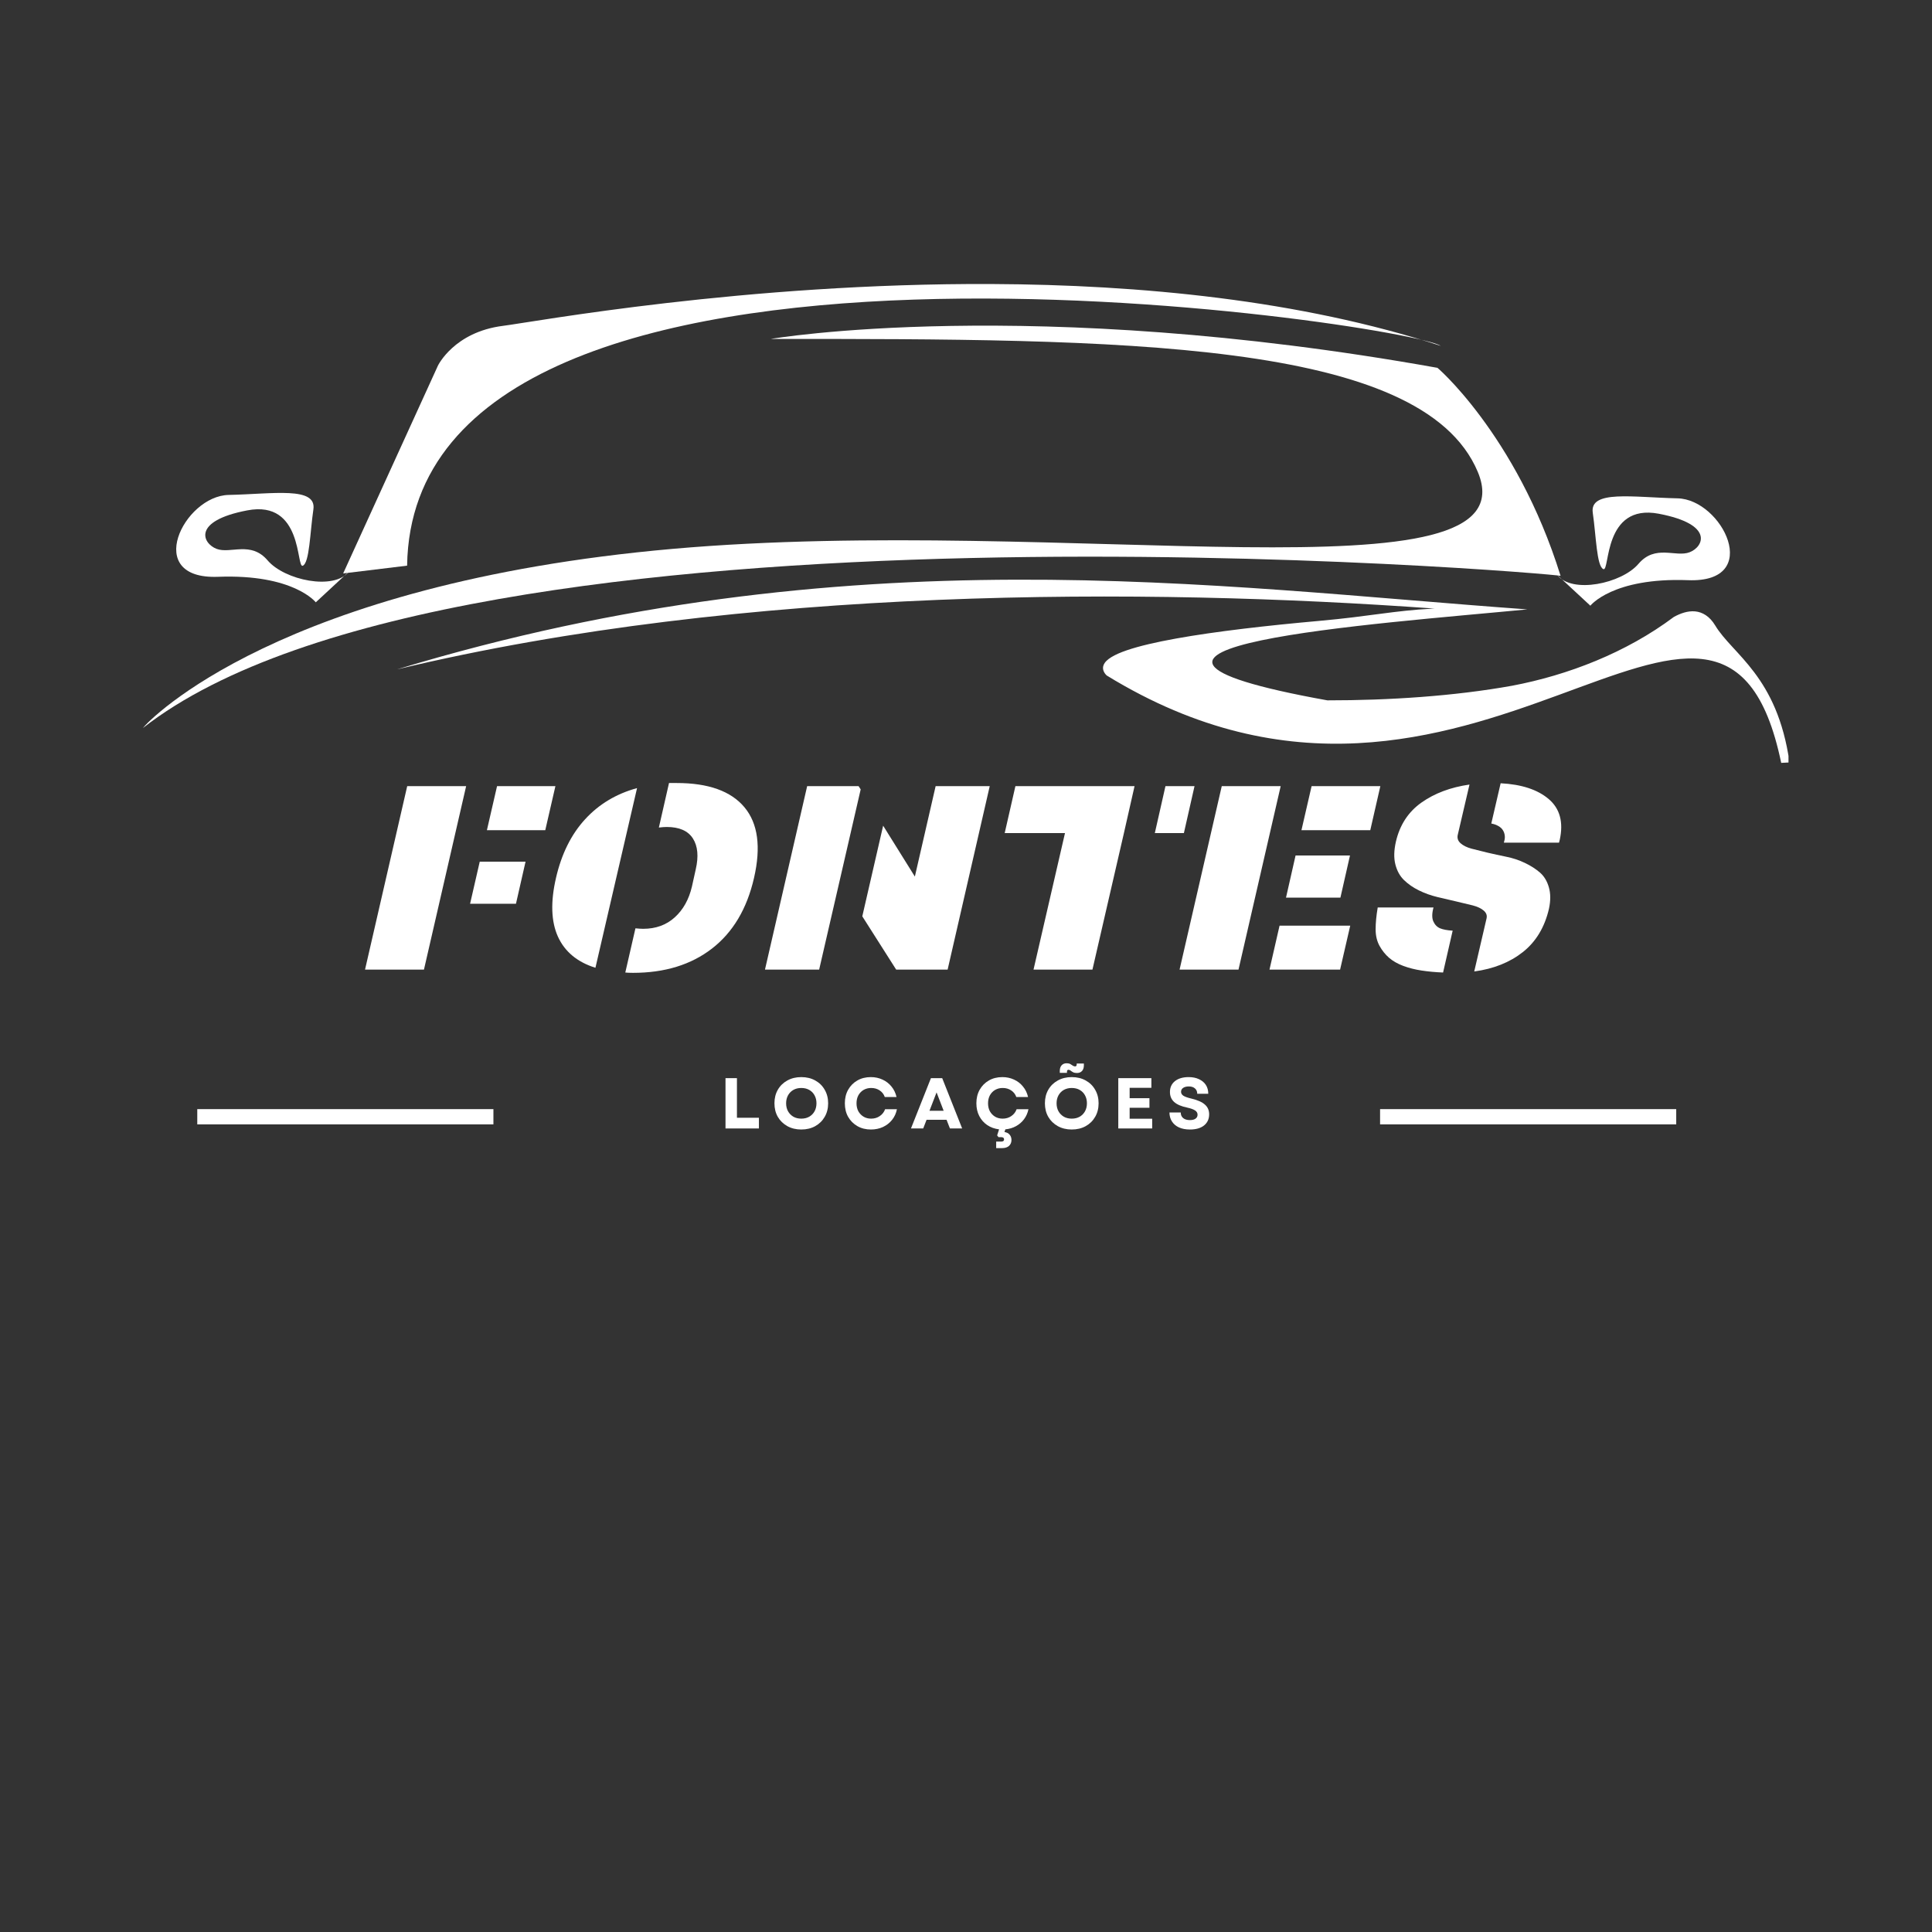 <svg xmlns="http://www.w3.org/2000/svg" xmlns:xlink="http://www.w3.org/1999/xlink" width="500" zoomAndPan="magnify" viewBox="0 0 375 375" height="500" preserveAspectRatio="xMidYMid meet" version="1.0"><rect x="0" y="0" width="375" height="375" fill="#333333" stroke="none"/><defs><g></g><clipPath id="0d1768c1cf"><path d="M 27.645 63 L 303 63 L 303 142 L 27.645 142 Z M 27.645 63" clip-rule="nonzero"></path></clipPath><clipPath id="ea9c97e153"><path d="M 77 112 L 347.145 112 L 347.145 149 L 77 149 Z M 77 112" clip-rule="nonzero"></path></clipPath><clipPath id="c3016bfb62"><rect x="0" width="237" y="0" height="74"></rect></clipPath><clipPath id="0f0fbb8c17"><path d="M 0.238 0.281 L 62 0.281 L 62 3.398 L 0.238 3.398 Z M 0.238 0.281" clip-rule="nonzero"></path></clipPath><clipPath id="74c61120ca"><path d="M 230 0.281 L 291 0.281 L 291 3.398 L 230 3.398 Z M 230 0.281" clip-rule="nonzero"></path></clipPath><clipPath id="e79aa7cc73"><rect x="0" width="292" y="0" height="4"></rect></clipPath></defs><path fill="#ffffff" d="M 192.516 55.129 C 144.684 54.902 103.547 62.496 97.609 63.25 C 88.117 64.449 85 70.977 85 70.977 L 66.609 111.301 C 69.859 110.906 74.051 110.398 79.02 109.793 C 80.141 33.277 273.199 62.828 279.668 67.137 C 252.316 58.211 221.211 55.262 192.516 55.129 Z M 192.516 55.129" fill-opacity="1" fill-rule="nonzero"></path><g clip-path="url(#0d1768c1cf)"><path fill="#ffffff" d="M 149.621 65.785 C 149.621 65.785 199.719 57.188 278.98 71.391 C 278.23 70.645 294.309 84.105 302.906 111.77 C 302.531 111.398 89.43 93.078 27.742 141.305 C 28.863 139.809 54.285 113.266 130.555 106.535 C 206.824 99.805 297.672 117.379 286.832 91.582 C 275.988 65.785 216.918 65.785 149.621 65.785 Z M 149.621 65.785" fill-opacity="1" fill-rule="nonzero"></path></g><path fill="#ffffff" d="M 67.742 110.93 L 61.293 116.91 C 61.293 116.91 56.996 111.395 42.32 111.957 C 27.645 112.516 35.684 96.254 44.379 96.066 C 53.07 95.879 61.484 94.383 60.828 98.871 C 60.172 103.359 60.078 109.246 58.77 109.809 C 57.461 110.367 58.863 97 48.023 99.059 C 37.18 101.113 39.332 105.508 42.043 106.535 C 44.75 107.562 48.68 104.945 51.949 108.777 C 55.219 112.609 64.848 114.668 67.742 110.93 Z M 67.742 110.93" fill-opacity="1" fill-rule="nonzero"></path><path fill="#ffffff" d="M 302.238 111.586 L 308.688 117.566 C 308.688 117.566 312.988 112.055 327.66 112.613 C 342.336 113.176 334.297 96.914 325.605 96.727 C 316.91 96.539 308.5 95.043 309.156 99.531 C 309.809 104.016 309.902 109.902 311.211 110.465 C 312.52 111.027 311.117 97.66 321.961 99.715 C 332.801 101.773 330.652 106.168 327.941 107.195 C 325.23 108.223 321.305 105.605 318.031 109.438 C 314.762 113.27 305.137 115.324 302.238 111.586 Z M 302.238 111.586" fill-opacity="1" fill-rule="nonzero"></path><g clip-path="url(#ea9c97e153)"><path fill="#ffffff" d="M 197.02 112.516 C 160.699 112.641 120.977 116.621 77.137 129.902 L 77.211 129.891 C 144.629 113.742 222.539 114.078 278.477 118.125 C 278.289 118.133 278.203 118.133 278.016 118.141 C 270.52 118.523 265.973 119.629 256 120.52 C 246.023 121.41 235.996 122.547 228.281 123.938 C 224.422 124.633 221.145 125.391 218.719 126.219 C 217.504 126.633 216.504 127.07 215.734 127.539 C 214.969 128.008 214.406 128.512 214.176 129.168 C 213.938 129.852 214.242 130.574 214.805 131.105 C 285.715 174.645 334.07 92.07 345.73 148.074 C 346.281 148.039 346.824 148.004 347.344 147.992 C 344.961 131.184 336.301 127.043 332.91 121.387 C 331.852 119.625 330.449 118.801 329.012 118.668 C 327.578 118.539 326.156 119.059 324.898 119.746 C 315.621 126.699 304.32 131.051 293.512 133.098 C 282.262 135.125 269.531 135.949 257.641 135.938 C 200.461 125.637 267.766 121.059 296.461 118.281 C 266.246 116.129 233.332 112.395 197.02 112.516 Z M 197.02 112.516" fill-opacity="1" fill-rule="nonzero"></path></g><g transform="matrix(1, 0, 0, 1, 69, 131)"><g clip-path="url(#c3016bfb62)"><g fill="#ffffff" fill-opacity="1"><g transform="translate(2.07, 57.203)"><g><path d="M 19.406 -35.609 L 11.219 0 L -0.219 0 L 7.969 -35.609 Z M 25.406 -35.609 L 36.734 -35.609 L 34.766 -27.062 L 23.438 -27.062 Z M 30.938 -20.953 L 29.078 -12.781 L 20.172 -12.781 L 22.047 -20.953 Z M 30.938 -20.953"></path></g></g></g><g fill="#ffffff" fill-opacity="1"><g transform="translate(36.589, 57.203)"><g><path d="M 9.984 -0.359 C 6.461 -1.461 4.035 -3.477 2.703 -6.406 C 1.379 -9.344 1.254 -13.141 2.328 -17.797 C 3.398 -22.453 5.281 -26.242 7.969 -29.172 C 10.656 -32.109 14.02 -34.129 18.062 -35.234 Z M 22.297 -27.578 L 24.266 -36.219 L 25.766 -36.219 C 31.91 -36.219 36.289 -34.648 38.906 -31.516 C 41.531 -28.379 42.148 -23.805 40.766 -17.797 C 39.391 -11.797 36.664 -7.223 32.594 -4.078 C 28.531 -0.941 23.426 0.625 17.281 0.625 C 16.594 0.625 16.094 0.602 15.781 0.562 L 17.75 -8.016 C 18.375 -7.953 18.875 -7.922 19.25 -7.922 C 21.695 -7.922 23.738 -8.66 25.375 -10.141 C 27.02 -11.629 28.133 -13.629 28.719 -16.141 L 29.453 -19.453 C 30.035 -21.973 29.852 -23.973 28.906 -25.453 C 27.957 -26.941 26.258 -27.688 23.812 -27.688 C 23.426 -27.688 22.922 -27.648 22.297 -27.578 Z M 22.297 -27.578"></path></g></g></g><g fill="#ffffff" fill-opacity="1"><g transform="translate(79.699, 57.203)"><g><path d="M 43.406 -35.609 L 35.234 0 L 25.25 0 L 18.672 -10.344 L 22.719 -27.938 L 28.875 -18.062 L 32.906 -35.609 Z M 14.281 -17.281 L 10.297 0 L -0.219 0 L 7.969 -35.609 L 17.953 -35.609 L 18.359 -34.984 Z M 14.281 -17.281"></path></g></g></g><g fill="#ffffff" fill-opacity="1"><g transform="translate(122.808, 57.203)"><g><path d="M 40.047 -35.609 L 37.984 -26.5 L 32.344 -26.5 L 34.406 -35.609 Z M 26.344 -26.5 L 20.234 0 L 8.797 0 L 14.906 -26.5 L 3.203 -26.5 L 5.281 -35.609 L 28.406 -35.609 Z M 26.344 -26.5"></path></g></g></g><g fill="#ffffff" fill-opacity="1"><g transform="translate(160.173, 57.203)"><g><path d="M 11.219 0 L -0.219 0 L 7.969 -35.609 L 19.406 -35.609 Z M 17.234 0 L 19.188 -8.531 L 32.906 -8.531 L 30.938 0 Z M 25.406 -35.609 L 38.75 -35.609 L 36.797 -27.062 L 23.438 -27.062 Z M 20.438 -13.969 L 22.297 -22.156 L 32.859 -22.156 L 31 -13.969 Z M 20.438 -13.969"></path></g></g></g><g fill="#ffffff" fill-opacity="1"><g transform="translate(197.539, 57.203)"><g><path d="M 24.734 -36.172 C 28.805 -35.961 31.922 -34.938 34.078 -33.094 C 36.234 -31.25 36.945 -28.633 36.219 -25.25 L 36.062 -24.641 L 25.359 -24.641 L 25.406 -24.844 C 25.539 -25.258 25.582 -25.656 25.531 -26.031 C 25.488 -26.406 25.367 -26.75 25.172 -27.062 C 24.984 -27.375 24.695 -27.641 24.312 -27.859 C 23.938 -28.086 23.473 -28.254 22.922 -28.359 Z M 18.688 -35.922 L 16.406 -26.141 C 16.27 -25.516 16.453 -24.977 16.953 -24.531 C 17.453 -24.082 18.156 -23.734 19.062 -23.484 C 19.977 -23.242 21.02 -22.984 22.188 -22.703 C 23.363 -22.43 24.582 -22.164 25.844 -21.906 C 27.102 -21.656 28.297 -21.258 29.422 -20.719 C 30.547 -20.188 31.52 -19.566 32.344 -18.859 C 33.164 -18.148 33.75 -17.191 34.094 -15.984 C 34.445 -14.773 34.453 -13.379 34.109 -11.797 C 33.273 -8.211 31.586 -5.414 29.047 -3.406 C 26.516 -1.406 23.367 -0.148 19.609 0.359 L 22 -9.938 C 22.133 -10.52 21.953 -11.023 21.453 -11.453 C 20.953 -11.891 20.234 -12.227 19.297 -12.469 C 18.367 -12.707 17.305 -12.961 16.109 -13.234 C 14.922 -13.516 13.695 -13.801 12.438 -14.094 C 11.188 -14.395 10 -14.82 8.875 -15.375 C 7.75 -15.926 6.781 -16.598 5.969 -17.391 C 5.164 -18.18 4.609 -19.195 4.297 -20.438 C 3.984 -21.676 4.02 -23.145 4.406 -24.844 C 5.156 -28.082 6.805 -30.609 9.359 -32.422 C 11.922 -34.234 15.031 -35.398 18.688 -35.922 Z M 15.422 -7.562 L 13.562 0.562 C 12.008 0.5 10.609 0.367 9.359 0.172 C 8.117 -0.016 6.945 -0.312 5.844 -0.719 C 4.738 -1.133 3.816 -1.66 3.078 -2.297 C 2.336 -2.941 1.719 -3.719 1.219 -4.625 C 0.719 -5.539 0.469 -6.609 0.469 -7.828 C 0.469 -9.055 0.602 -10.469 0.875 -12.062 L 11.703 -12.062 C 11.391 -10.914 11.379 -10.016 11.672 -9.359 C 11.961 -8.711 12.398 -8.266 12.984 -8.016 C 13.578 -7.773 14.391 -7.625 15.422 -7.562 Z M 15.422 -7.562"></path></g></g></g></g></g><g fill="#ffffff" fill-opacity="1"><g transform="translate(139.648, 219.034)"><g><path d="M 1.172 0 L 1.172 -9.766 L 3.391 -9.766 L 3.391 -2.078 L 7.656 -2.078 L 7.656 0 Z M 1.172 0"></path></g></g></g><g fill="#ffffff" fill-opacity="1"><g transform="translate(149.726, 219.034)"><g><path d="M 5.797 0.203 C 4.785 0.203 3.883 -0.016 3.094 -0.453 C 2.312 -0.891 1.695 -1.488 1.25 -2.25 C 0.812 -3.008 0.594 -3.891 0.594 -4.891 C 0.594 -5.879 0.812 -6.754 1.25 -7.516 C 1.695 -8.285 2.312 -8.883 3.094 -9.312 C 3.883 -9.75 4.785 -9.969 5.797 -9.969 C 6.828 -9.969 7.734 -9.75 8.516 -9.312 C 9.297 -8.883 9.906 -8.285 10.344 -7.516 C 10.789 -6.754 11.016 -5.879 11.016 -4.891 C 11.016 -3.891 10.789 -3.008 10.344 -2.25 C 9.906 -1.488 9.297 -0.891 8.516 -0.453 C 7.734 -0.016 6.828 0.203 5.797 0.203 Z M 2.859 -4.891 C 2.859 -4.297 2.984 -3.773 3.234 -3.328 C 3.484 -2.891 3.828 -2.539 4.266 -2.281 C 4.711 -2.031 5.223 -1.906 5.797 -1.906 C 6.391 -1.906 6.906 -2.031 7.344 -2.281 C 7.789 -2.539 8.133 -2.891 8.375 -3.328 C 8.625 -3.773 8.75 -4.297 8.75 -4.891 C 8.75 -5.473 8.625 -5.988 8.375 -6.438 C 8.133 -6.883 7.789 -7.234 7.344 -7.484 C 6.906 -7.734 6.391 -7.859 5.797 -7.859 C 5.223 -7.859 4.711 -7.734 4.266 -7.484 C 3.828 -7.234 3.484 -6.883 3.234 -6.438 C 2.984 -5.988 2.859 -5.473 2.859 -4.891 Z M 2.859 -4.891"></path></g></g></g><g fill="#ffffff" fill-opacity="1"><g transform="translate(163.391, 219.034)"><g><path d="M 5.656 0.203 C 4.664 0.203 3.789 -0.016 3.031 -0.453 C 2.27 -0.891 1.672 -1.488 1.234 -2.25 C 0.805 -3.008 0.594 -3.891 0.594 -4.891 C 0.594 -5.879 0.805 -6.754 1.234 -7.516 C 1.672 -8.285 2.266 -8.883 3.016 -9.312 C 3.773 -9.75 4.648 -9.969 5.641 -9.969 C 6.461 -9.969 7.219 -9.805 7.906 -9.484 C 8.594 -9.172 9.172 -8.723 9.641 -8.141 C 10.117 -7.566 10.445 -6.891 10.625 -6.109 L 8.344 -6.109 C 8.156 -6.648 7.82 -7.078 7.344 -7.391 C 6.875 -7.703 6.328 -7.859 5.703 -7.859 C 5.16 -7.859 4.672 -7.734 4.234 -7.484 C 3.805 -7.234 3.469 -6.883 3.219 -6.438 C 2.977 -5.988 2.859 -5.473 2.859 -4.891 C 2.859 -4.297 2.977 -3.773 3.219 -3.328 C 3.469 -2.891 3.805 -2.539 4.234 -2.281 C 4.66 -2.031 5.145 -1.906 5.688 -1.906 C 6.332 -1.906 6.895 -2.07 7.375 -2.406 C 7.863 -2.738 8.207 -3.18 8.406 -3.734 L 10.703 -3.734 C 10.547 -2.941 10.227 -2.25 9.75 -1.656 C 9.281 -1.07 8.691 -0.613 7.984 -0.281 C 7.285 0.039 6.508 0.203 5.656 0.203 Z M 5.656 0.203"></path></g></g></g><g fill="#ffffff" fill-opacity="1"><g transform="translate(176.693, 219.034)"><g><path d="M 0.125 0 L 4 -9.766 L 6.188 -9.766 L 10.062 0 L 7.688 0 L 7.031 -1.688 L 3.156 -1.688 L 2.5 0 Z M 3.719 -3.438 L 6.469 -3.438 L 5.094 -7 Z M 3.719 -3.438"></path></g></g></g><g fill="#ffffff" fill-opacity="1"><g transform="translate(188.92, 219.034)"><g><path d="M 4.438 3.812 L 4.438 2.547 L 5.422 2.547 C 5.785 2.547 5.969 2.406 5.969 2.125 C 5.969 1.832 5.785 1.688 5.422 1.688 L 4.891 1.688 L 4.625 1.344 L 5 0.172 C 4.133 0.066 3.367 -0.207 2.703 -0.656 C 2.047 -1.102 1.531 -1.688 1.156 -2.406 C 0.781 -3.133 0.594 -3.961 0.594 -4.891 C 0.594 -5.879 0.805 -6.754 1.234 -7.516 C 1.672 -8.285 2.266 -8.883 3.016 -9.312 C 3.773 -9.75 4.648 -9.969 5.641 -9.969 C 6.461 -9.969 7.219 -9.805 7.906 -9.484 C 8.594 -9.172 9.172 -8.723 9.641 -8.141 C 10.117 -7.566 10.445 -6.891 10.625 -6.109 L 8.344 -6.109 C 8.156 -6.648 7.82 -7.078 7.344 -7.391 C 6.875 -7.703 6.328 -7.859 5.703 -7.859 C 5.16 -7.859 4.672 -7.734 4.234 -7.484 C 3.805 -7.234 3.469 -6.883 3.219 -6.438 C 2.977 -5.988 2.859 -5.473 2.859 -4.891 C 2.859 -4.297 2.977 -3.773 3.219 -3.328 C 3.469 -2.891 3.805 -2.539 4.234 -2.281 C 4.66 -2.031 5.145 -1.906 5.688 -1.906 C 6.332 -1.906 6.895 -2.07 7.375 -2.406 C 7.863 -2.738 8.207 -3.18 8.406 -3.734 L 10.703 -3.734 C 10.555 -3.016 10.273 -2.375 9.859 -1.812 C 9.441 -1.25 8.922 -0.797 8.297 -0.453 C 7.68 -0.109 6.988 0.098 6.219 0.172 L 6.047 0.688 C 6.484 0.758 6.816 0.93 7.047 1.203 C 7.285 1.484 7.406 1.828 7.406 2.234 C 7.406 2.703 7.25 3.082 6.938 3.375 C 6.625 3.664 6.18 3.812 5.609 3.812 Z M 4.438 3.812"></path></g></g></g><g fill="#ffffff" fill-opacity="1"><g transform="translate(202.222, 219.034)"><g><path d="M 5.797 0.203 C 4.785 0.203 3.883 -0.016 3.094 -0.453 C 2.312 -0.891 1.695 -1.488 1.25 -2.25 C 0.812 -3.008 0.594 -3.891 0.594 -4.891 C 0.594 -5.879 0.812 -6.754 1.25 -7.516 C 1.695 -8.285 2.312 -8.883 3.094 -9.312 C 3.883 -9.75 4.785 -9.969 5.797 -9.969 C 6.828 -9.969 7.734 -9.75 8.516 -9.312 C 9.297 -8.883 9.906 -8.285 10.344 -7.516 C 10.789 -6.754 11.016 -5.879 11.016 -4.891 C 11.016 -3.891 10.789 -3.008 10.344 -2.25 C 9.906 -1.488 9.297 -0.891 8.516 -0.453 C 7.734 -0.016 6.828 0.203 5.797 0.203 Z M 2.859 -4.891 C 2.859 -4.297 2.984 -3.773 3.234 -3.328 C 3.484 -2.891 3.828 -2.539 4.266 -2.281 C 4.711 -2.031 5.223 -1.906 5.797 -1.906 C 6.391 -1.906 6.906 -2.031 7.344 -2.281 C 7.789 -2.539 8.133 -2.891 8.375 -3.328 C 8.625 -3.773 8.75 -4.297 8.75 -4.891 C 8.75 -5.473 8.625 -5.988 8.375 -6.438 C 8.133 -6.883 7.789 -7.234 7.344 -7.484 C 6.906 -7.734 6.391 -7.859 5.797 -7.859 C 5.223 -7.859 4.711 -7.734 4.266 -7.484 C 3.828 -7.234 3.484 -6.883 3.234 -6.438 C 2.984 -5.988 2.859 -5.473 2.859 -4.891 Z M 3.484 -10.797 L 3.484 -11.172 C 3.484 -11.641 3.602 -12.004 3.844 -12.266 C 4.082 -12.523 4.406 -12.656 4.812 -12.656 C 5.113 -12.656 5.352 -12.602 5.531 -12.5 C 5.719 -12.395 5.879 -12.289 6.016 -12.188 C 6.16 -12.094 6.305 -12.047 6.453 -12.047 C 6.66 -12.047 6.766 -12.176 6.766 -12.438 L 6.766 -12.609 L 8.156 -12.609 L 8.156 -12.25 C 8.156 -11.781 8.035 -11.414 7.797 -11.156 C 7.555 -10.895 7.227 -10.766 6.812 -10.766 C 6.52 -10.766 6.273 -10.812 6.078 -10.906 C 5.891 -11.008 5.727 -11.113 5.594 -11.219 C 5.469 -11.332 5.328 -11.391 5.172 -11.391 C 4.973 -11.391 4.875 -11.258 4.875 -11 L 4.875 -10.797 Z M 3.484 -10.797"></path></g></g></g><g fill="#ffffff" fill-opacity="1"><g transform="translate(215.887, 219.034)"><g><path d="M 1.172 0 L 1.172 -9.766 L 7.594 -9.766 L 7.594 -7.891 L 3.375 -7.891 L 3.375 -5.875 L 7.219 -5.875 L 7.219 -4.016 L 3.375 -4.016 L 3.375 -1.891 L 7.75 -1.891 L 7.75 0 Z M 1.172 0"></path></g></g></g><g fill="#ffffff" fill-opacity="1"><g transform="translate(226.383, 219.034)"><g><path d="M 4.578 0.203 C 3.754 0.203 3.047 0.066 2.453 -0.203 C 1.867 -0.473 1.414 -0.859 1.094 -1.359 C 0.77 -1.859 0.609 -2.441 0.609 -3.109 L 2.797 -3.109 C 2.797 -2.641 2.953 -2.273 3.266 -2.016 C 3.586 -1.754 4.02 -1.625 4.562 -1.625 C 5.031 -1.625 5.395 -1.711 5.656 -1.891 C 5.926 -2.078 6.062 -2.336 6.062 -2.672 C 6.062 -3.016 5.898 -3.289 5.578 -3.5 C 5.254 -3.719 4.75 -3.898 4.062 -4.047 C 2.914 -4.285 2.066 -4.648 1.516 -5.141 C 0.973 -5.641 0.703 -6.285 0.703 -7.078 C 0.703 -7.961 1.023 -8.664 1.672 -9.188 C 2.328 -9.707 3.219 -9.969 4.344 -9.969 C 5.113 -9.969 5.781 -9.832 6.344 -9.562 C 6.914 -9.301 7.359 -8.93 7.672 -8.453 C 7.984 -7.973 8.141 -7.398 8.141 -6.734 L 6 -6.734 C 6 -7.172 5.852 -7.516 5.562 -7.766 C 5.281 -8.023 4.883 -8.156 4.375 -8.156 C 3.906 -8.156 3.535 -8.062 3.266 -7.875 C 2.992 -7.695 2.859 -7.441 2.859 -7.109 C 2.859 -6.816 3.004 -6.566 3.297 -6.359 C 3.598 -6.16 4.125 -5.973 4.875 -5.797 C 6.094 -5.504 6.969 -5.113 7.5 -4.625 C 8.039 -4.145 8.312 -3.52 8.312 -2.75 C 8.312 -1.832 7.977 -1.109 7.312 -0.578 C 6.656 -0.055 5.742 0.203 4.578 0.203 Z M 4.578 0.203"></path></g></g></g><g transform="matrix(1, 0, 0, 1, 36, 215)"><g clip-path="url(#e79aa7cc73)"><g clip-path="url(#0f0fbb8c17)"><path stroke-linecap="butt" transform="matrix(0.986, -0, 0, 0.986, 2.289, 0.284)" fill="none" stroke-linejoin="miter" d="M -0 1.499 L 58.299 1.499" stroke="#ffffff" stroke-width="3" stroke-opacity="1" stroke-miterlimit="4"></path></g><g clip-path="url(#74c61120ca)"><path stroke-linecap="butt" transform="matrix(0.986, -0, 0, 0.986, 231.87, 0.284)" fill="none" stroke-linejoin="miter" d="M 0.002 1.499 L 58.3 1.499" stroke="#ffffff" stroke-width="3" stroke-opacity="1" stroke-miterlimit="4"></path></g></g></g></svg>